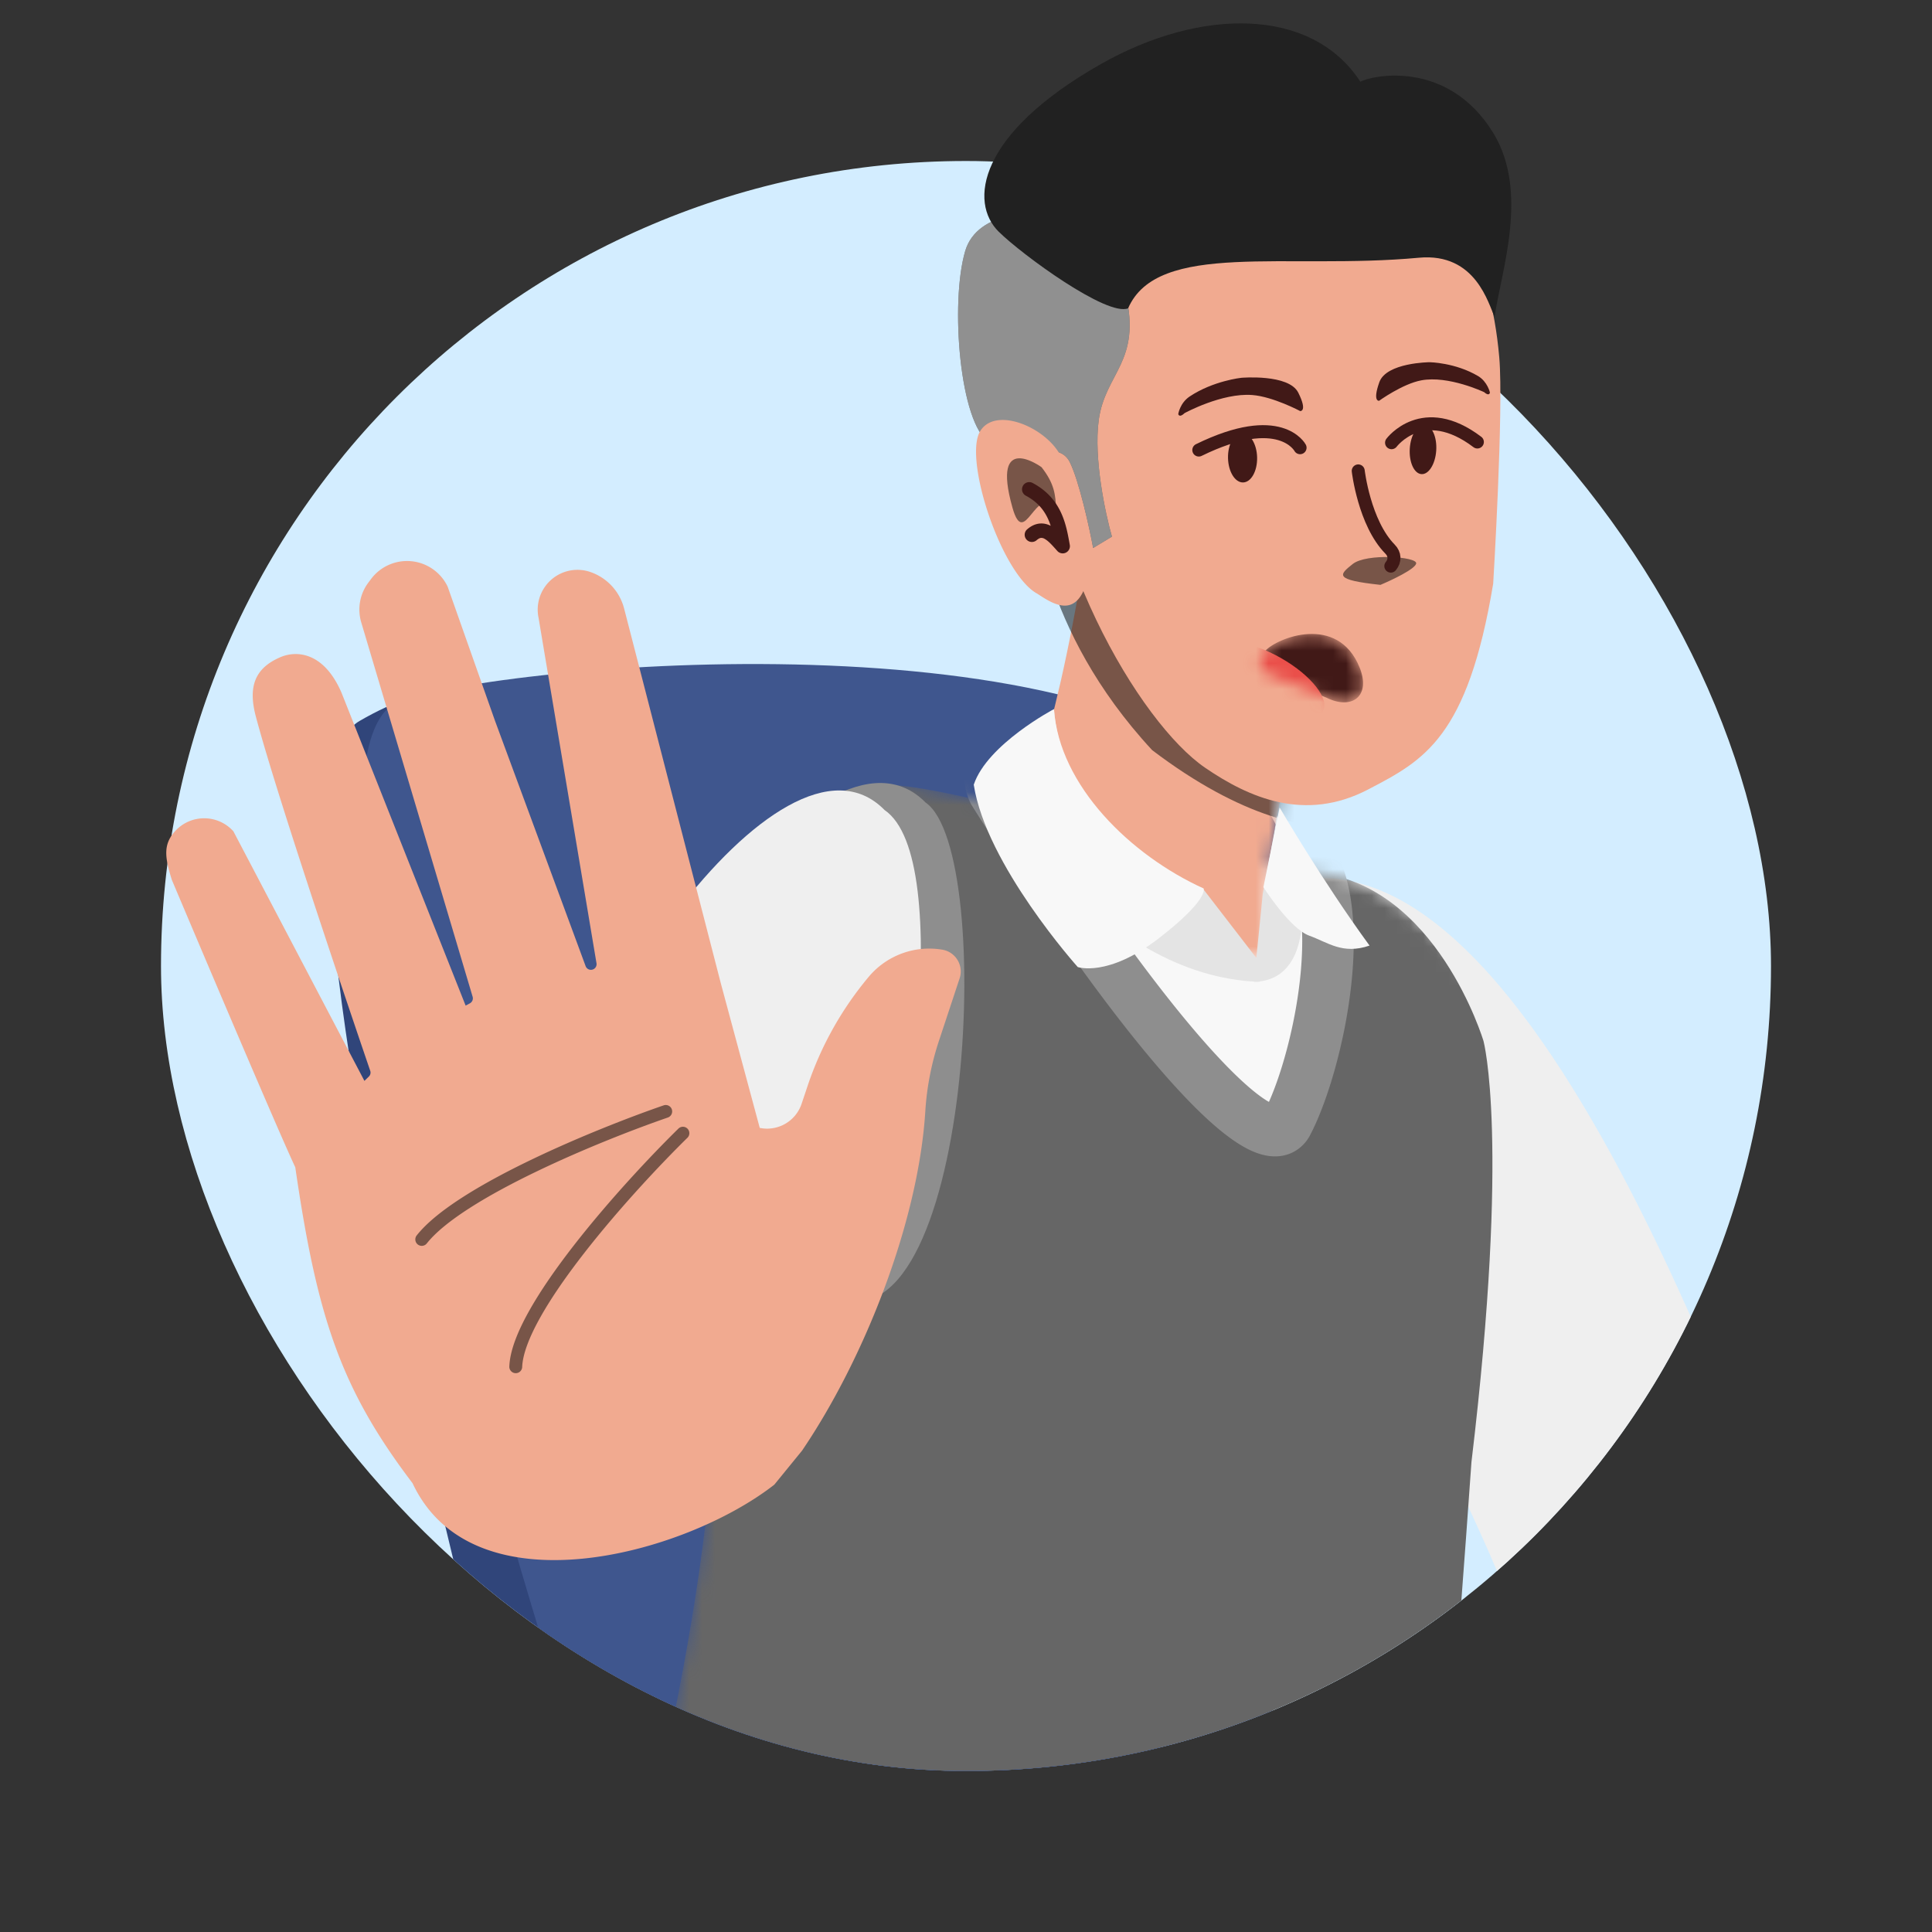 <svg xmlns="http://www.w3.org/2000/svg" width="150" height="150" fill="none" class="persona-ilustration" viewBox="0 0 150 150"><rect x="0" y="0" width="150" height="150" fill="#333333" stroke="none"/><g clip-path="url(#a)"><g clip-path="url(#b)"><rect width="125" height="125" x="12.5" y="12.5" fill="#D3EDFF" rx="62.5"/><path fill="#30457A" d="M72.2 81.688C48.859 53.643 38.88 49.617 27.907 55.98S47.15 166.342 47.15 166.342l49.132 2.95-.08-.472c-3.962-23.142-12.563-73.392-24-87.132"/><path fill="#3F568E" d="M98.471 63.012c-9.846-15.068-55.325-12.102-67.157-8.72s12.843 79.719 12.843 79.719l54.315 30.224c-3.924-22.923 9.845-86.155 0-101.223"/><path fill="#EFEFEF" d="M118.238 127.626c3.96 2.465 17.501 5.714 21.906-3.795-4.485-9.841-23.041-67.28-44.092-53.529-5.678 3.71 19.914 47.103 22.186 57.324"/><mask id="c" width="83" height="119" x="39" y="60" maskUnits="userSpaceOnUse" style="mask-type:alpha"><path fill="#666" d="M117.127 80.664s-5.583-12.027-15.015-12.92c-11.048-1.047-29.535-7.394-34.295-6.796S48.191 65.353 53.85 87.01c8.422 32.236-14.279 89.823-14.279 89.823s54.406 3.739 74.247-.14c3.037-21.617 4.268-30.179 6.601-63.314 3.001-25.055-3.292-32.716-3.292-32.716"/></mask><g mask="url(#c)"><path fill="#666" d="M115.179 80.826s-3.636-12.19-13.069-13.083c-11.048-1.046-29.535-7.393-34.295-6.795S48.19 65.353 53.848 87.01c8.422 32.236-14.279 89.823-14.279 89.823s48.231 3.879 68.072 0c3.037-21.617 4.268-30.179 6.602-63.314 3-25.055.936-32.694.936-32.694"/><path fill="#F8F8F8" d="M101.008 65.65c4.067 4.266 1.388 16.846-1.057 21.54-1.62 3.11-10.482-6.149-22.807-25.723-2.75-5.584 18.78-1.151 23.864 4.183"/><path fill="#8E8E8E" fill-rule="evenodd" d="M95.492 60.104c2.752 1.103 5.385 2.51 6.964 4.165 1.417 1.487 2.111 3.536 2.423 5.584.317 2.08.276 4.384.03 6.624-.486 4.447-1.82 9.018-3.184 11.637a3.1 3.1 0 0 1-1.1 1.21c-.51.32-1.062.449-1.584.457-.968.014-1.879-.387-2.618-.822-1.523-.896-3.334-2.562-5.344-4.782-4.07-4.496-9.438-11.815-15.628-21.645a2 2 0 0 1-.101-.182c-.559-1.133-.726-2.592.285-3.806.811-.974 2.057-1.339 3.033-1.502 2.069-.346 4.944-.093 7.843.457 2.956.561 6.163 1.475 8.98 2.605m-16.273.903c5.97 9.432 11.059 16.325 14.826 20.486 1.949 2.153 3.428 3.443 4.407 4.02l.069.039c.986-2.213 2.012-5.854 2.412-9.51.222-2.025.24-3.96-.008-5.585-.253-1.657-.748-2.781-1.365-3.428-.963-1.01-2.928-2.158-5.556-3.212-2.563-1.027-5.52-1.872-8.239-2.388-2.775-.527-5.084-.668-6.437-.442z" clip-rule="evenodd"/></g><path fill="#8E8E8E" d="M64.595 100.596c-4.012 2.38-14.879 3.178-19.08-6.423 0-13.132 18.336-40.037 26.346-31.865 5.598 3.83 3.504 43.408-7.266 38.288"/><path fill="#EFEFEF" d="M67.755 101.903c-4.012 2.38-21.226 2.451-25.428-7.15 0-13.132 18.336-40.037 26.346-31.866 5.598 3.83 1.572 28.846-.918 39.016"/><mask id="d" width="23" height="41" x="80" y="34" maskUnits="userSpaceOnUse" style="mask-type:alpha"><path fill="#000" d="M102.422 50.364S97.45 66.2 98.447 72.832c.976 6.506-17.719-9.142-17.719-9.142s-1.605-7.874.966-23.786 20.733 10.458 20.733 10.458z"/></mask><g mask="url(#d)"><path fill="#F1AA90" d="M102.421 50.364S97.449 66.2 98.446 72.832c.976 6.506-19.374-9.385-19.374-9.385s2.598-4.514 5.169-20.426c2.571-15.913 18.185 7.341 18.185 7.341z"/><path fill="#000" fill-opacity=".5" d="M80.361 39.279s.27 9.448 9.093 18.962c13.982 10.608 21.018 3.973 21.018 3.973L84.544 35.217z" style="mix-blend-mode:overlay"/></g><path fill="#E4E4E4" d="m98.121 75.124-4.73-6.134s-10.85-4.343-11.561-13.92c-.433 6.794-4.464 6.564-4.464 6.564s7.987 14.19 20.431 14.596z"/><path fill="#E4E4E4" d="M99.143 63.335c1.198 4.537 1.869 6.058 1.869 6.058s1.043 6.732-3.657 6.835l.687-6.835c.395-2.034.884-4.635 1.101-6.058"/><path fill="#F8F8F8" d="M75.602 60.924c.956 6.217 8.075 14.158 8.075 14.158s2.338.819 6.288-2.23 3.479-3.874 3.479-3.874c-5.634-2.561-11.197-7.942-11.614-13.924 0 0-5.181 2.728-6.228 5.87m23.747 1.771s3.328 5.72 6.982 10.72c-2.092.72-3.219-.244-4.68-.769-1.513-.543-3.56-3.768-3.56-3.768z"/></g><path fill="#F1AA90" d="M116.403 27.753c-1.39-16.044-12.694-19.34-23-16.455-8.5 2.379-13.16 6.205-13.068 17.177.119 14.301 8.19 27.681 13.222 31.127 3.4 2.329 7.754 4.257 12.668 1.69l.055-.029c4.275-2.232 7.671-4.006 9.651-15.951 0 0 .821-13.527.472-17.559"/><path fill="#411917" d="M96.514 37.457c.624-.013 1.11-.882 1.088-1.94-.024-1.059-.548-1.906-1.172-1.892s-1.11.883-1.087 1.94c.023 1.06.547 1.906 1.17 1.892"/><path stroke="#411917" stroke-linecap="round" stroke-miterlimit="10" stroke-width="1.009" d="M100.937 34.76s-1.533-2.921-7.862.181"/><path fill="#411917" d="M91.988 32.065s2.892-1.577 5.234-1.396c1.62.124 3.726 1.247 3.726 1.247s.588.045-.15-1.43-4.422-1.154-4.422-1.154-2.176.229-4.01 1.45c-.764.512-.887 1.366-.887 1.366s.07.338.508-.088zm18.365 4.745c-.567-.047-.968-.94-.897-1.996.072-1.056.589-1.873 1.155-1.826s.968.941.897 1.997c-.072 1.055-.589 1.873-1.155 1.825"/><path stroke="#411917" stroke-linecap="round" stroke-miterlimit="10" stroke-width="1.009" d="M108.04 34.371s2.433-3.265 6.662-.055"/><path fill="#411917" d="M115.21 30.439s-2.756-1.304-4.863-.909c-1.459.273-3.272 1.585-3.272 1.585s-.529.099.014-1.437c.544-1.536 3.91-1.556 3.91-1.556s1.992.027 3.759 1.075c.735.438.92 1.278.92 1.278s-.036.343-.468-.042z"/><path fill="#000" fill-opacity=".5" d="M109.952 43.747c-.071.428-1.879 1.286-2.775 1.662-3.644-.393-3.213-.774-2.151-1.621s5.015-.576 4.926-.041" style="mix-blend-mode:overlay"/><path stroke="#411917" stroke-linecap="round" stroke-linejoin="round" stroke-width="1.009" d="M105.453 36.561s.471 4.043 2.467 6.07c.39.394.406.905.063 1.321"/><mask id="e" width="9" height="6" x="97" y="49" maskUnits="userSpaceOnUse" style="mask-type:alpha"><path fill="#411917" d="M105.55 51.8c.92 2.25-.584 3.335-2.525 2.386-1.34-.543-2.465-1.09-3.64-1.439-1.469-.436-2.048-1.209-1.162-2.204.92-1.033 5.627-2.896 7.327 1.257"/></mask><g mask="url(#e)"><path fill="#411917" d="M105.55 51.8c.92 2.25-.584 3.335-2.525 2.386-1.34-.543-2.465-1.09-3.64-1.439-1.469-.436-2.048-1.209-1.162-2.204.92-1.033 5.627-2.896 7.327 1.257"/><path fill="#EA4F4A" d="M97.332 54.493c-2.369-1.355-3.81-3.211-3.218-4.148s2.992-.598 5.36.756 3.81 3.21 3.218 4.148c-.591.936-2.991.598-5.36-.756"/></g><path fill="#212121" d="m86.33 41.664-1.458.882c-.3-1.61-1.085-5.197-1.816-6.671-.914-1.843-3.967-.126-6.252-1.535-2.286-1.408-3.051-10.814-1.869-14.843.946-3.222 5.702-3.22 7.961-2.816 1.078.256 3.484 1.833 4.493 6.097 1.26 5.33-1.588 6.147-2.086 9.852-.398 2.965.519 7.258 1.027 9.034"/><path fill="#fff" d="m86.33 41.664-1.458.882c-.3-1.61-1.085-5.197-1.816-6.671-.914-1.843-3.967-.126-6.252-1.535-2.286-1.408-3.051-10.814-1.869-14.843.946-3.222 5.702-3.22 7.961-2.816 1.078.256 3.484 1.833 4.493 6.097 1.26 5.33-1.588 6.147-2.086 9.852-.398 2.965.519 7.258 1.027 9.034" opacity=".5" style="mix-blend-mode:overlay"/><path fill="#212121" d="M110.162 20.01c-10.262.952-20.286-1.341-22.575 3.927-1.629.663-8.204-4.134-10.046-5.946-2.302-2.264-1.675-7.575 7.951-13.028C93.192.6 101.82.513 105.62 6.346c.824-.477 6.751-1.8 10.302 3.953 2.827 4.579.627 10.773.119 14.293-.478-.937-1.425-4.995-5.878-4.582"/><path fill="#F1AA90" d="M76.11 33.46c1.34-2.145 5.975.132 6.487 2.631a254 254 0 0 0 1.922 8.494c-.75 3.632-2.706 2.348-3.94 1.538l-.029-.02c-2.781-1.477-5.78-10.497-4.44-12.643"/><path fill="#000" fill-opacity=".5" d="M80.866 36.273s-3.96-2.886-2.257 3.146c.942 3.338 1.802-1.982 3.388.117-.05-1.125-.123-1.972-1.131-3.263" style="mix-blend-mode:overlay"/><path fill="#411917" fill-rule="evenodd" d="M79.415 37.728a.56.56 0 0 1 .757-.231c2.235 1.19 2.597 3.197 2.865 4.688l.022.12a.56.56 0 0 1-.969.472l-.036-.041c-.36-.405-.647-.727-.934-.89a.5.5 0 0 0-.295-.084c-.07.006-.185.04-.354.19a.56.56 0 0 1-.745-.835c.304-.271.638-.437 1-.47.318-.028.604.052.85.175-.3-.918-.817-1.745-1.93-2.337a.56.56 0 0 1-.23-.757" clip-rule="evenodd"/><path fill="#F1AA90" d="m60.117 115.27 2.154-2.643c4.825-7.108 9.023-17.715 9.568-26.322a21.7 21.7 0 0 1 1.063-5.502l1.602-4.841c.33-1-.309-2.057-1.348-2.23a6.13 6.13 0 0 0-5.715 2.115 26.1 26.1 0 0 0-4.746 8.483l-.458 1.366a2.826 2.826 0 0 1-3.25 1.874L55.96 76.329l-7.501-29.074a4.08 4.08 0 0 0-2.603-2.838 3.08 3.08 0 0 0-3.088.62 3.09 3.09 0 0 0-.954 2.933l4.5 26.827a.439.439 0 0 1-.841.227l-7.046-19.076-3.674-10.407a3.493 3.493 0 0 0-5.96-.567l-.21.28a3.49 3.49 0 0 0-.54 3.055l8.653 29.08a.44.44 0 0 1-.212.508l-.332.179-9.632-24.284c-1.383-3.208-3.523-3.293-4.74-2.773-2.053.873-2.511 2.361-1.919 4.602 1.748 6.589 8.058 25.102 8.883 27.514a.43.43 0 0 1-.11.453l-.34.331L18.12 64.542a3.05 3.05 0 0 0-4.519-.019c-.956 1.047-.799 2.054-.261 3.788 0 0 7.898 18.708 9.586 22.32 1.697 11.649 3.528 17.188 9.102 24.521 4.693 10.016 21.087 5.585 28.089.118"/><path fill="#000" fill-rule="evenodd" d="M53.378 87.631a.5.5 0 0 1-.007.707c-2.12 2.081-5.311 5.483-7.987 8.916-1.338 1.716-2.54 3.431-3.413 4.985-.884 1.57-1.395 2.914-1.429 3.906a.5.5 0 0 1-.999-.033c.042-1.245.657-2.766 1.556-4.363.908-1.615 2.142-3.373 3.496-5.11 2.71-3.476 5.933-6.91 8.076-9.014a.5.5 0 0 1 .707.006M52.16 86.13a.5.5 0 0 1-.31.635c-2.526.871-6.504 2.412-10.213 4.2-1.855.893-3.635 1.844-5.13 2.8-1.503.96-2.682 1.904-3.369 2.773a.5.5 0 1 1-.785-.62c.792-1.002 2.084-2.017 3.616-2.996 1.54-.985 3.358-1.955 5.234-2.859 3.751-1.807 7.766-3.362 10.322-4.243a.5.5 0 0 1 .636.31" clip-rule="evenodd" opacity=".5" style="mix-blend-mode:overlay"/></g><defs><clipPath id="a"><path fill="#fff" d="M0 0h150v150H0z"/></clipPath><clipPath id="b"><rect width="125" height="125" x="12.5" y="12.5" fill="#fff" rx="62.5"/></clipPath></defs></svg>
